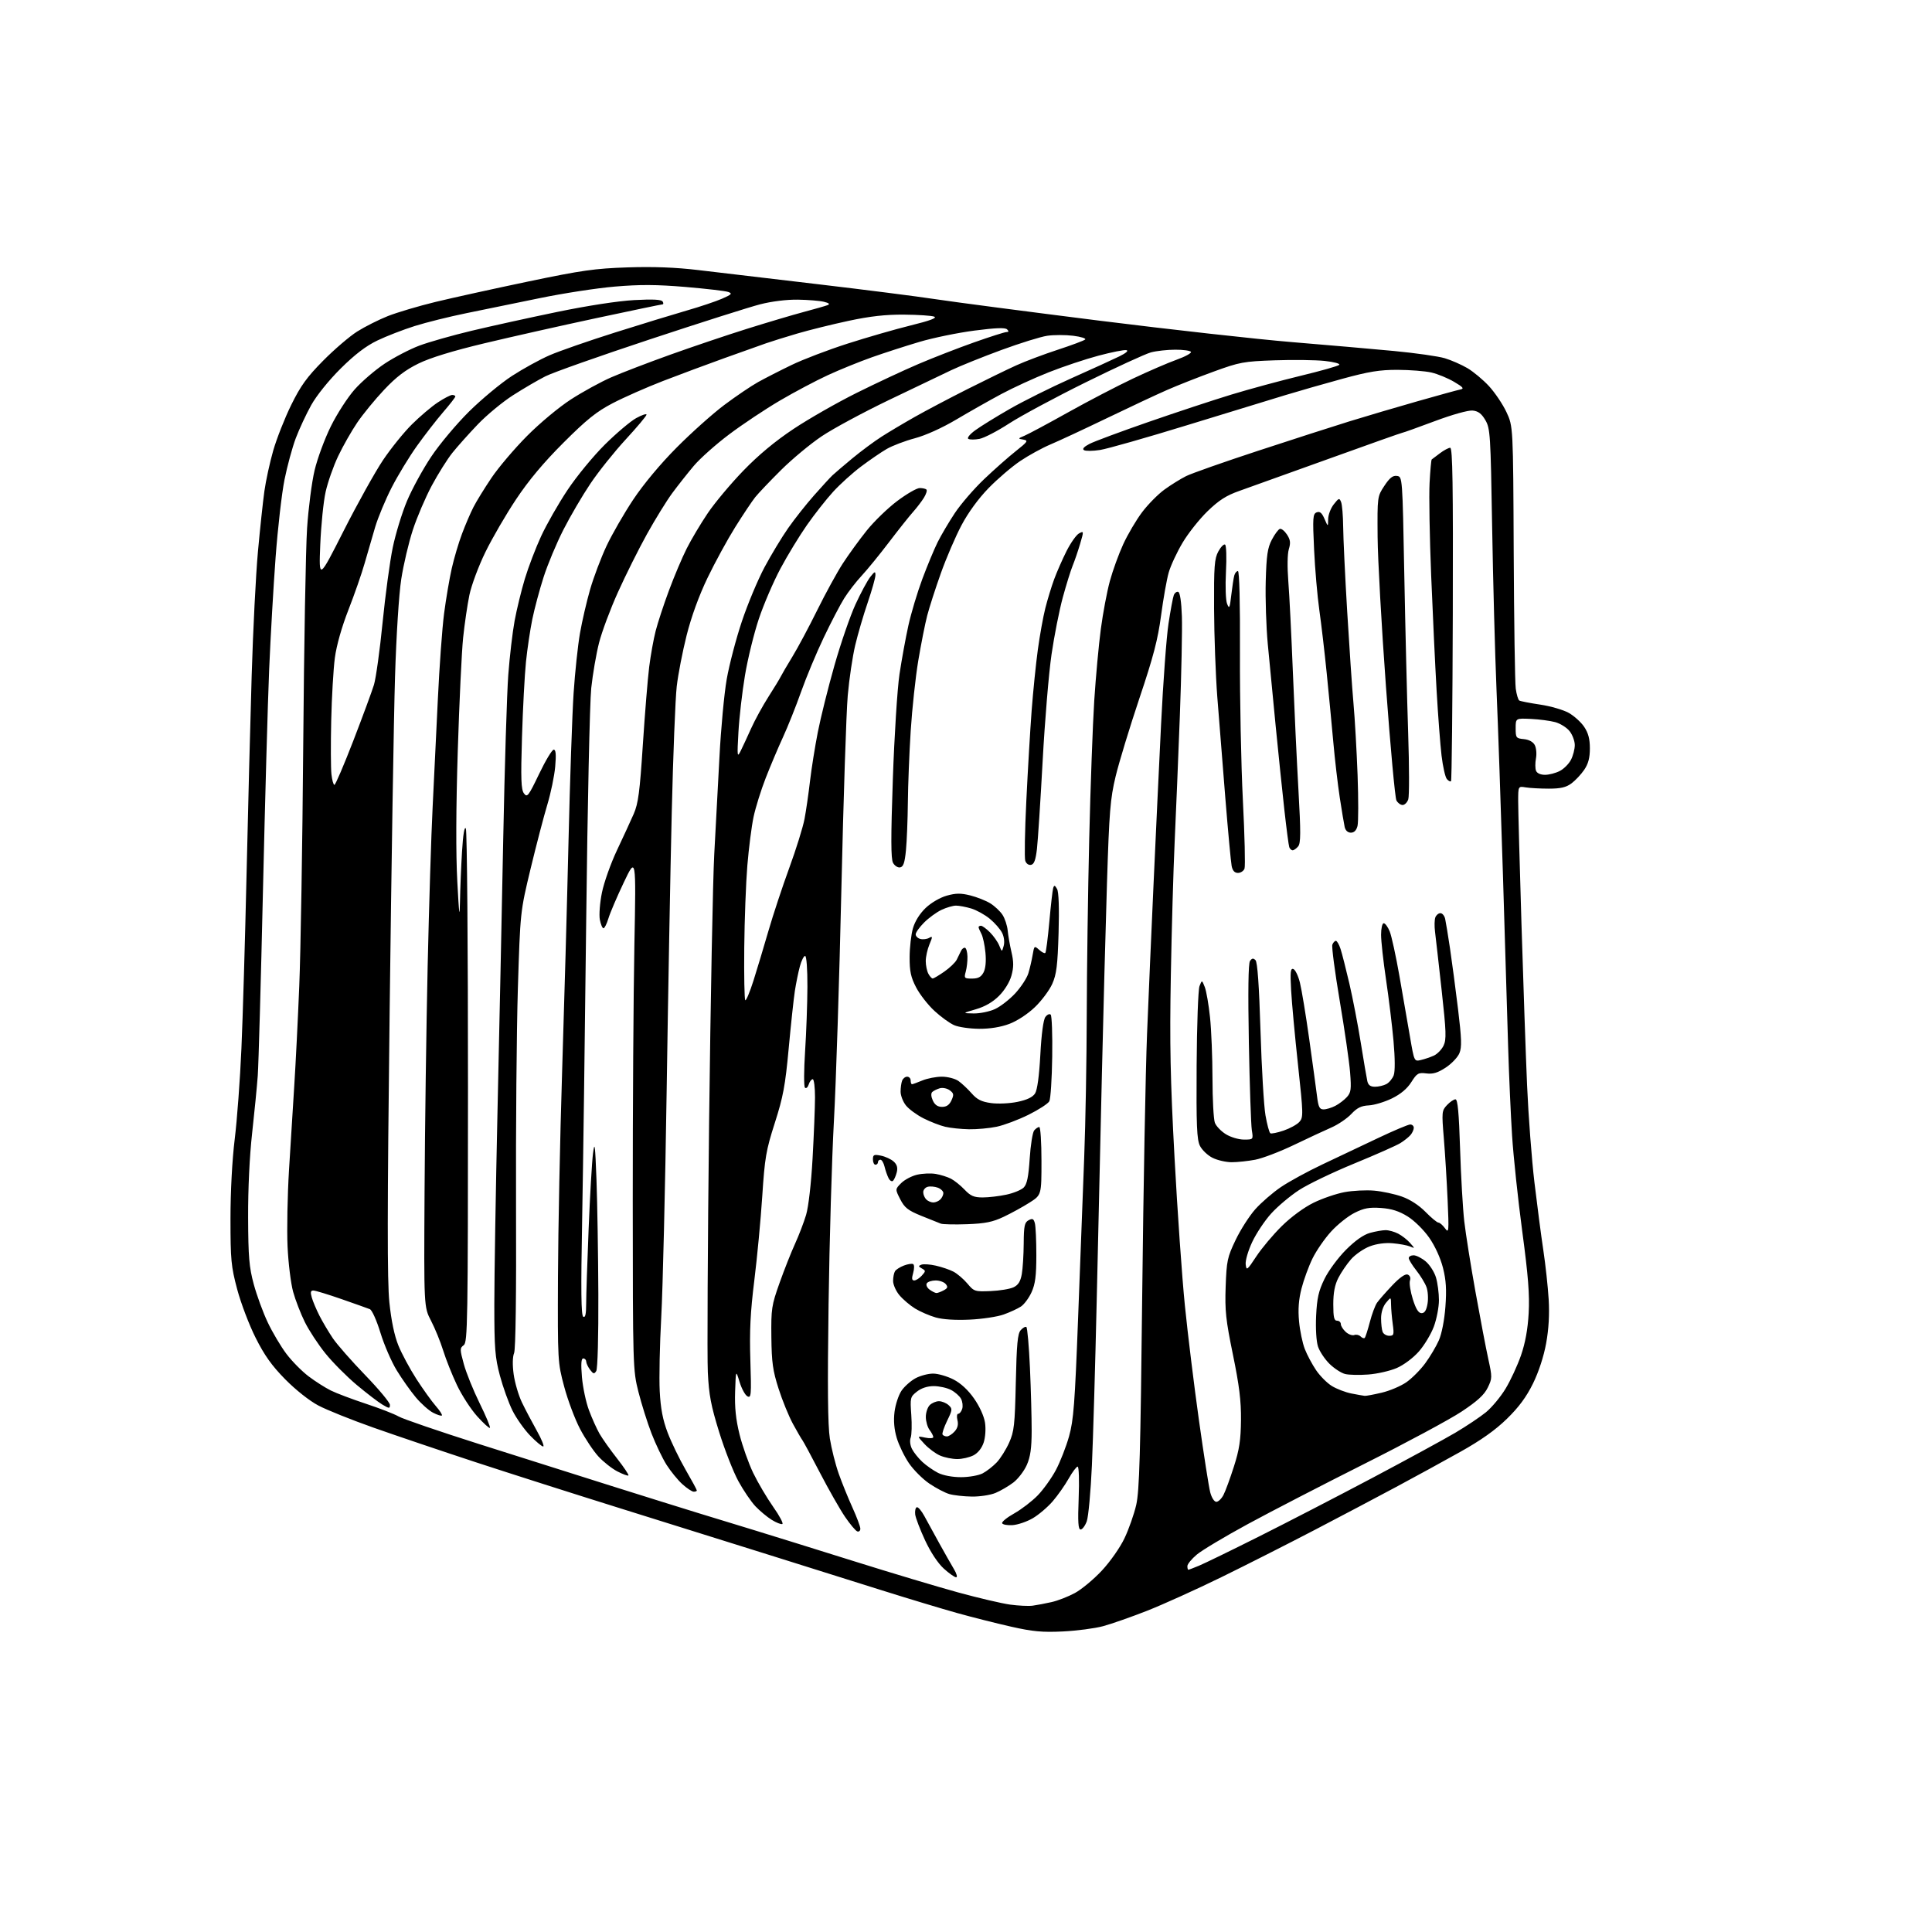 <?xml version="1.0" encoding="UTF-8" standalone="no"?>
<svg 
  version="1.1" 
  xmlns="http://www.w3.org/2000/svg" 
  xmlns:xlink="http://www.w3.org/1999/xlink" 
  xmlns:svg="http://www.w3.org/2000/svg"
  xmlns:rdf="http://www.w3.org/1999/02/22-rdf-syntax-ns#"
  xmlns:cc="http://creativecommons.org/ns#"
  xmlns:dc="http://purl.org/dc/elements/1.1/"
  viewBox="0 0 768 768"
  width="768"
  height="768"
>
<style>svg {background-color: white; }</style>"
<path stroke="none" fill="black" fill-rule="evenodd" d="M422.50,648.53C414.36,648.92 410.54,648.57 402.00,646.64C396.23,645.34 386.55,642.90 380.50,641.21C374.45,639.52 360.95,635.45 350.50,632.16C340.05,628.87 320.02,622.58 306.00,618.18C291.98,613.79 265.43,605.48 247.00,599.72C228.57,593.97 202.47,585.64 189.00,581.22C175.53,576.79 157.32,570.64 148.55,567.54C139.77,564.44 129.87,560.47 126.55,558.71C123.01,556.85 117.55,552.52 113.38,548.30C108.04,542.87 105.11,538.76 101.61,531.78C99.04,526.68 95.75,518.00 94.28,512.50C91.87,503.44 91.62,500.81 91.62,484.50C91.62,473.64 92.29,461.05 93.31,452.77C94.24,445.23 95.44,429.03 95.97,416.77C96.51,404.52 97.42,373.57 98.00,348.00C98.58,322.43 99.50,286.71 100.04,268.64C100.58,250.56 101.70,228.37 102.53,219.32C103.36,210.27 104.51,199.46 105.09,195.29C105.67,191.13 107.25,183.85 108.61,179.11C109.97,174.38 113.18,166.22 115.75,161.00C119.52,153.34 121.98,149.93 128.46,143.38C132.88,138.91 138.97,133.69 142.00,131.78C145.03,129.87 150.50,127.11 154.17,125.65C157.83,124.20 166.38,121.66 173.17,120.01C179.95,118.37 196.53,114.72 210.00,111.90C231.27,107.46 236.48,106.72 249.50,106.29C259.74,105.95 268.62,106.29 277.50,107.35C284.65,108.21 305.82,110.71 324.55,112.91C343.27,115.11 364.65,117.83 372.05,118.96C379.45,120.08 408.69,123.91 437.04,127.47C465.38,131.02 499.81,134.86 513.54,135.99C527.27,137.12 545.52,138.71 554.09,139.52C562.67,140.34 571.77,141.63 574.33,142.40C576.89,143.17 580.92,144.94 583.30,146.33C585.67,147.72 589.54,150.95 591.90,153.50C594.25,156.06 597.38,160.70 598.84,163.82C601.50,169.50 601.50,169.50 601.72,219.50C601.85,247.00 602.21,271.40 602.53,273.73C602.85,276.05 603.49,278.18 603.94,278.47C604.40,278.75 608.14,279.48 612.25,280.09C616.36,280.70 621.46,282.18 623.58,283.37C625.70,284.56 628.47,287.05 629.72,288.91C631.37,291.36 632.00,293.74 632.00,297.50C632.00,301.25 631.37,303.63 629.75,306.01C628.51,307.83 626.23,310.26 624.68,311.41C622.53,313.00 620.38,313.50 615.68,313.50C612.28,313.50 608.15,313.27 606.50,313.00C603.50,312.50 603.50,312.50 603.50,318.50C603.50,321.80 604.09,343.62 604.80,367.00C605.51,390.38 606.52,419.40 607.04,431.50C607.57,443.60 608.88,460.93 609.96,470.00C611.04,479.07 612.63,491.23 613.50,497.00C614.37,502.77 615.32,511.55 615.62,516.50C615.98,522.47 615.64,528.35 614.62,533.97C613.67,539.20 611.67,545.32 609.39,549.97C606.75,555.33 603.76,559.38 599.02,564.00C594.41,568.50 588.68,572.56 580.43,577.17C573.87,580.85 562.42,587.10 555.00,591.08C547.58,595.06 532.95,602.78 522.50,608.23C512.05,613.68 495.40,622.11 485.50,626.96C475.60,631.81 462.32,637.81 456.00,640.30C449.68,642.78 441.80,645.54 438.50,646.43C435.20,647.32 428.00,648.26 422.50,648.53zM410.50,638.28C412.15,638.06 415.52,637.42 418.00,636.86C420.48,636.31 424.67,634.67 427.32,633.23C429.97,631.79 434.78,627.79 438.00,624.34C441.28,620.83 445.24,615.19 446.98,611.53C448.70,607.93 450.80,601.96 451.66,598.25C452.94,592.66 453.35,578.23 454.05,514.50C454.52,472.15 455.38,425.57 455.97,411.00C456.56,396.43 457.72,369.65 458.55,351.50C459.37,333.35 460.72,304.77 461.54,288.00C462.36,271.23 463.69,253.17 464.50,247.88C465.30,242.59 466.25,237.51 466.60,236.59C466.96,235.67 467.75,235.08 468.37,235.29C469.07,235.52 469.62,239.24 469.82,245.08C469.99,250.26 469.63,268.00 469.01,284.50C468.39,301.00 467.46,323.50 466.95,334.50C466.44,345.50 465.75,369.57 465.42,388.00C464.93,414.91 465.22,429.09 466.89,460.08C468.03,481.30 469.88,507.85 471.02,519.08C472.15,530.31 474.66,550.75 476.59,564.50C478.52,578.25 480.54,591.19 481.09,593.25C481.65,595.38 482.70,597.00 483.51,597.00C484.30,597.00 485.58,595.76 486.36,594.25C487.14,592.74 489.00,587.67 490.49,583.00C492.66,576.24 493.23,572.46 493.31,564.50C493.38,556.83 492.63,550.76 490.11,538.50C487.27,524.65 486.88,521.01 487.22,511.42C487.59,501.20 487.89,499.77 491.17,492.92C493.12,488.84 496.64,483.34 498.99,480.70C501.34,478.06 505.91,474.10 509.15,471.90C512.38,469.70 519.86,465.62 525.77,462.83C531.67,460.05 541.60,455.34 547.83,452.38C554.06,449.42 559.80,447.00 560.58,447.00C561.36,447.00 562.00,447.59 562.00,448.31C562.00,449.03 561.44,450.30 560.75,451.13C560.06,451.96 558.22,453.44 556.65,454.41C555.08,455.38 546.82,459.04 538.31,462.53C529.79,466.03 519.92,470.77 516.38,473.08C512.84,475.39 507.86,479.58 505.32,482.39C502.77,485.20 499.38,490.29 497.78,493.70C496.14,497.18 495.00,501.10 495.18,502.63C495.48,505.20 495.74,505.00 499.41,499.43C501.56,496.17 506.12,490.74 509.55,487.37C513.22,483.75 518.38,479.96 522.14,478.12C525.64,476.40 531.20,474.50 534.50,473.89C537.80,473.28 543.10,473.02 546.27,473.30C549.44,473.58 554.39,474.64 557.27,475.66C560.53,476.81 564.06,479.10 566.66,481.75C568.95,484.09 571.26,486.00 571.79,486.00C572.32,486.00 573.50,487.01 574.40,488.25C575.94,490.37 576.01,489.69 575.45,477.00C575.12,469.57 574.45,458.57 573.95,452.54C573.08,442.06 573.13,441.49 575.20,439.29C576.38,438.03 577.90,437.00 578.57,437.00C579.46,437.00 579.95,442.25 580.41,456.75C580.75,467.61 581.50,480.55 582.07,485.50C582.64,490.45 584.64,503.05 586.52,513.50C588.40,523.95 590.68,535.94 591.60,540.13C593.21,547.46 593.20,547.93 591.39,551.63C590.00,554.48 587.26,556.98 581.00,561.13C576.33,564.23 559.00,573.55 542.50,581.83C526.00,590.12 505.07,600.93 496.00,605.86C486.93,610.79 477.81,616.24 475.75,617.97C473.69,619.70 472.00,621.76 472.00,622.56C472.00,623.35 472.17,624.00 472.38,624.00C472.59,624.00 474.50,623.28 476.63,622.39C478.76,621.51 489.50,616.28 500.50,610.77C511.50,605.26 531.75,594.79 545.50,587.51C559.25,580.22 574.10,572.14 578.50,569.54C582.90,566.94 588.38,563.27 590.69,561.39C592.99,559.51 596.50,555.30 598.48,552.03C600.46,548.77 603.22,542.81 604.61,538.80C606.32,533.87 607.31,528.41 607.67,522.00C608.08,514.68 607.50,507.23 605.12,489.50C603.43,476.85 601.61,459.75 601.08,451.50C600.55,443.25 599.85,427.50 599.52,416.50C599.20,405.50 598.27,374.68 597.45,348.00C596.63,321.32 595.48,288.02 594.88,274.00C594.29,259.98 593.51,230.95 593.15,209.50C592.54,172.64 592.39,170.31 590.45,167.00C588.94,164.42 587.61,163.42 585.40,163.20C583.64,163.03 577.35,164.79 570.24,167.45C563.55,169.95 557.83,172.00 557.53,172.00C557.22,172.00 544.04,176.67 528.24,182.37C512.43,188.07 496.45,193.81 492.72,195.12C487.50,196.95 484.58,198.81 480.05,203.19C476.81,206.32 472.33,211.97 470.09,215.74C467.85,219.51 465.37,224.82 464.59,227.55C463.80,230.27 462.44,237.95 461.55,244.62C460.27,254.23 458.49,261.06 452.92,277.62C449.07,289.10 444.82,303.05 443.48,308.62C441.34,317.58 440.94,322.48 440.04,351.12C439.48,368.93 438.57,403.07 438.02,427.00C437.47,450.93 436.55,491.43 435.96,517.00C435.38,542.58 434.52,572.05 434.05,582.50C433.58,592.95 432.66,602.96 432.00,604.75C431.34,606.54 430.24,608.00 429.56,608.00C428.60,608.00 428.42,605.08 428.79,595.50C429.06,588.55 428.88,583.00 428.39,583.00C427.90,583.00 426.30,585.14 424.82,587.75C423.35,590.36 420.50,594.42 418.49,596.76C416.48,599.10 412.91,602.14 410.55,603.52C408.20,604.90 404.58,606.13 402.50,606.26C400.42,606.39 398.56,606.05 398.36,605.50C398.16,604.95 400.34,603.18 403.21,601.58C406.07,599.97 410.25,596.76 412.51,594.44C414.76,592.12 418.01,587.59 419.73,584.36C421.45,581.13 423.80,575.11 424.96,570.99C426.77,564.53 427.26,558.07 428.56,524.00C429.38,502.27 430.48,473.48 430.99,460.00C431.51,446.52 431.96,421.10 432.00,403.50C432.04,385.90 432.48,354.40 432.98,333.50C433.48,312.60 434.38,287.85 434.98,278.50C435.58,269.15 436.76,256.33 437.60,250.02C438.44,243.70 440.05,235.15 441.18,231.02C442.30,226.88 444.69,220.29 446.49,216.36C448.29,212.44 451.68,206.69 454.01,203.60C456.34,200.51 460.33,196.47 462.88,194.62C465.42,192.77 469.30,190.36 471.50,189.26C473.70,188.17 486.52,183.65 500.00,179.23C513.48,174.80 529.90,169.51 536.50,167.47C543.10,165.43 555.25,161.85 563.50,159.50C571.75,157.15 579.40,155.05 580.50,154.83C582.13,154.51 581.66,153.93 578.00,151.77C575.52,150.31 571.48,148.65 569.00,148.08C566.52,147.51 560.49,147.04 555.60,147.02C548.44,147.00 544.13,147.70 533.60,150.58C526.39,152.55 516.23,155.46 511.00,157.05C505.77,158.64 488.23,164.01 472.00,168.99C455.78,173.98 440.17,178.42 437.30,178.87C434.44,179.31 431.56,179.35 430.91,178.94C430.12,178.46 430.88,177.60 433.10,176.45C434.97,175.48 445.50,171.57 456.50,167.75C467.50,163.93 482.35,159.03 489.50,156.85C496.65,154.67 509.02,151.32 517.00,149.39C524.98,147.47 531.89,145.51 532.36,145.04C532.84,144.56 530.28,143.87 526.61,143.48C522.98,143.09 514.05,142.98 506.75,143.23C494.36,143.66 492.78,143.95 482.50,147.70C476.45,149.90 468.12,153.18 464.00,154.99C459.88,156.79 449.07,161.85 440.00,166.23C430.93,170.60 420.83,175.31 417.56,176.68C414.29,178.06 408.89,181.02 405.56,183.26C402.23,185.50 396.57,190.34 393.00,194.01C388.95,198.17 384.89,203.73 382.21,208.79C379.85,213.24 376.16,221.81 374.02,227.83C371.87,233.85 369.42,241.45 368.57,244.73C367.72,248.01 366.13,256.05 365.03,262.59C363.94,269.14 362.58,281.70 362.02,290.50C361.46,299.30 360.95,312.12 360.89,319.00C360.82,325.88 360.48,334.42 360.13,337.99C359.65,342.96 359.11,344.56 357.82,344.80C356.89,344.98 355.62,344.16 354.99,342.98C354.13,341.38 354.11,332.98 354.92,309.67C355.51,292.53 356.70,273.77 357.56,268.00C358.43,262.23 360.02,253.51 361.10,248.63C362.18,243.75 364.68,235.42 366.65,230.13C368.63,224.83 371.37,218.25 372.74,215.50C374.11,212.75 377.17,207.57 379.53,204.00C381.89,200.43 387.13,194.35 391.17,190.50C395.21,186.65 400.90,181.62 403.80,179.33C408.56,175.56 408.86,175.11 406.79,174.75C404.56,174.37 404.58,174.33 407.27,173.20C408.79,172.56 416.60,168.38 424.61,163.90C432.62,159.43 444.20,153.40 450.34,150.50C456.48,147.60 464.30,144.22 467.73,142.99C471.16,141.76 473.72,140.35 473.42,139.87C473.12,139.39 470.32,139.00 467.19,139.01C464.06,139.01 459.70,139.49 457.50,140.08C455.30,140.68 443.60,146.05 431.50,152.03C419.40,158.01 405.72,165.37 401.10,168.37C396.49,171.37 391.19,174.12 389.34,174.46C387.48,174.81 385.50,174.81 384.92,174.45C384.33,174.08 385.53,172.60 387.69,171.03C389.78,169.50 395.93,165.70 401.34,162.59C406.75,159.48 417.78,153.99 425.84,150.39C433.90,146.80 442.49,142.87 444.93,141.68C447.68,140.32 448.74,139.38 447.73,139.19C446.83,139.01 441.86,140.00 436.68,141.38C431.51,142.75 422.60,145.73 416.89,147.99C411.17,150.25 402.68,154.15 398.00,156.66C393.32,159.17 385.30,163.71 380.16,166.76C374.54,170.10 367.96,173.07 363.66,174.22C359.72,175.27 354.68,177.19 352.45,178.49C350.21,179.79 345.64,182.93 342.27,185.46C338.90,187.99 333.91,192.50 331.19,195.48C328.46,198.47 323.78,204.42 320.78,208.71C317.78,212.99 313.04,220.78 310.25,226.00C307.46,231.22 303.59,240.22 301.65,246.00C299.72,251.78 297.23,261.90 296.13,268.51C295.03,275.11 293.86,285.24 293.54,291.01C292.99,300.74 293.06,301.28 294.43,298.50C295.25,296.85 297.13,292.80 298.61,289.50C300.10,286.20 303.18,280.57 305.46,277.00C307.74,273.43 309.94,269.82 310.33,269.00C310.73,268.18 312.83,264.57 315.01,261.00C317.19,257.43 321.63,249.10 324.89,242.50C328.15,235.90 332.71,227.57 335.02,224.00C337.34,220.43 341.63,214.52 344.56,210.87C347.49,207.22 352.95,201.94 356.70,199.13C360.44,196.32 364.44,194.01 365.58,194.01C366.73,194.00 367.94,194.28 368.28,194.61C368.62,194.95 368.16,196.42 367.27,197.86C366.37,199.31 364.43,201.85 362.96,203.50C361.48,205.15 357.19,210.55 353.42,215.50C349.66,220.45 344.76,226.45 342.54,228.84C340.32,231.22 337.19,235.27 335.58,237.84C333.98,240.40 330.30,247.45 327.42,253.50C324.53,259.55 320.50,269.22 318.45,274.99C316.41,280.76 313.17,288.86 311.27,292.99C309.36,297.12 306.27,304.44 304.39,309.25C302.51,314.06 300.33,321.05 299.54,324.80C298.75,328.54 297.65,337.21 297.08,344.05C296.52,350.90 295.96,365.61 295.85,376.74C295.74,387.87 295.92,397.25 296.25,397.58C296.58,397.92 298.05,394.43 299.51,389.84C300.96,385.25 303.65,376.32 305.48,370.00C307.31,363.68 311.03,352.43 313.75,345.00C316.47,337.57 319.20,328.80 319.82,325.50C320.44,322.20 321.42,315.45 321.99,310.50C322.57,305.55 323.97,296.77 325.10,291.00C326.23,285.23 329.20,273.30 331.71,264.50C334.21,255.70 337.98,244.78 340.08,240.23C342.18,235.67 344.82,230.78 345.95,229.34C347.71,227.10 348.00,227.00 348.00,228.62C348.00,229.66 346.62,234.56 344.93,239.51C343.24,244.45 341.00,252.10 339.96,256.50C338.91,260.90 337.57,269.90 336.99,276.50C336.41,283.10 335.27,317.75 334.46,353.50C333.66,389.25 332.32,430.65 331.50,445.50C330.68,460.35 329.72,493.20 329.37,518.50C328.91,551.35 329.06,566.60 329.88,571.83C330.52,575.86 332.11,582.16 333.41,585.83C334.71,589.50 337.18,595.58 338.89,599.34C340.60,603.11 342.00,606.86 342.00,607.68C342.00,608.50 341.46,608.99 340.79,608.76C340.13,608.54 337.92,605.92 335.89,602.93C333.86,599.94 329.40,592.10 325.97,585.50C322.55,578.90 319.39,573.05 318.97,572.50C318.54,571.95 316.85,569.02 315.20,566.00C313.56,562.98 310.98,556.67 309.49,552.00C307.20,544.86 306.74,541.59 306.63,531.50C306.51,520.24 306.71,518.92 309.88,510.00C311.74,504.77 314.51,497.76 316.04,494.42C317.57,491.07 319.55,485.90 320.44,482.92C321.39,479.73 322.45,470.49 323.01,460.50C323.53,451.15 323.97,440.24 323.98,436.25C323.99,432.26 323.58,429.00 323.07,429.00C322.55,429.00 321.83,429.95 321.47,431.10C321.10,432.26 320.43,432.82 319.98,432.35C319.52,431.88 319.55,425.43 320.03,418.00C320.52,410.57 320.93,398.99 320.96,392.25C320.98,385.05 320.60,380.00 320.04,380.00C319.51,380.00 318.57,381.87 317.96,384.16C317.34,386.44 316.45,390.83 315.97,393.91C315.50,396.98 314.39,407.31 313.51,416.85C312.15,431.57 311.31,436.05 308.01,446.35C304.50,457.31 304.01,460.17 303.01,475.50C302.40,484.85 300.98,499.93 299.85,509.00C298.28,521.64 297.91,529.06 298.28,540.72C298.71,554.62 298.61,555.86 297.11,555.06C296.20,554.57 294.80,552.00 293.99,549.34C292.51,544.50 292.51,544.50 292.22,553.20C292.01,559.45 292.50,564.23 293.98,570.20C295.11,574.76 297.55,581.65 299.40,585.50C301.26,589.35 304.84,595.42 307.36,599.00C309.89,602.58 311.51,605.65 310.98,605.83C310.44,606.02 308.54,605.26 306.75,604.15C304.96,603.04 302.08,600.64 300.34,598.82C298.60,596.99 295.53,592.48 293.51,588.78C291.50,585.08 288.06,576.31 285.88,569.28C282.62,558.78 281.81,554.54 281.37,545.50C281.08,539.45 281.31,494.68 281.88,446.00C282.46,397.32 283.38,349.40 283.93,339.50C284.49,329.60 285.41,312.27 285.99,301.00C286.57,289.73 287.87,275.77 288.88,270.00C289.89,264.23 292.60,253.88 294.91,247.00C297.21,240.12 301.26,230.45 303.90,225.50C306.55,220.55 310.78,213.54 313.31,209.93C315.83,206.32 320.46,200.47 323.59,196.93C326.72,193.39 330.00,189.81 330.89,188.97C331.78,188.13 335.34,185.09 338.81,182.21C342.29,179.33 347.53,175.44 350.46,173.57C353.40,171.69 359.33,168.16 363.65,165.72C367.97,163.27 377.35,158.33 384.50,154.72C391.65,151.12 400.43,146.84 404.00,145.23C407.57,143.61 415.00,140.82 420.50,139.02C426.00,137.22 430.89,135.40 431.36,134.96C431.84,134.53 429.70,133.86 426.62,133.47C423.54,133.09 418.87,133.09 416.26,133.48C413.64,133.87 405.47,136.41 398.10,139.12C390.72,141.83 381.72,145.45 378.10,147.17C374.47,148.88 363.25,154.26 353.16,159.11C343.07,163.97 331.14,170.40 326.66,173.41C322.17,176.42 314.90,182.46 310.50,186.83C306.10,191.20 301.47,196.07 300.21,197.64C298.96,199.21 295.39,204.55 292.29,209.50C289.19,214.45 284.24,223.52 281.28,229.66C277.85,236.79 274.84,245.06 272.95,252.53C271.33,258.97 269.55,268.12 269.01,272.87C268.46,277.61 267.57,300.18 267.03,323.00C266.48,345.82 265.57,395.77 265.00,434.00C264.43,472.23 263.46,512.50 262.86,523.50C262.25,534.50 261.98,547.77 262.25,553.00C262.61,559.96 263.46,564.37 265.40,569.50C266.87,573.35 270.07,579.98 272.53,584.23C274.99,588.48 277.00,592.19 277.00,592.48C277.00,592.76 276.44,592.99 275.75,592.97C275.06,592.95 273.02,591.60 271.22,589.96C269.42,588.32 266.60,584.86 264.96,582.28C263.33,579.70 260.64,574.09 258.99,569.82C257.34,565.54 255.00,558.10 253.78,553.27C251.60,544.66 251.56,543.31 251.53,477.50C251.51,440.65 251.81,394.75 252.18,375.50C252.86,340.50 252.86,340.50 247.95,350.82C245.25,356.49 242.51,362.91 241.86,365.07C241.21,367.23 240.33,369.00 239.89,369.00C239.45,369.00 238.80,367.44 238.44,365.54C238.09,363.64 238.46,358.80 239.29,354.77C240.11,350.75 242.80,343.19 245.26,337.98C247.73,332.77 250.72,326.26 251.92,323.53C253.72,319.39 254.32,314.81 255.54,296.03C256.35,283.64 257.48,269.73 258.06,265.12C258.64,260.50 259.79,254.07 260.63,250.82C261.46,247.57 263.84,240.31 265.93,234.70C268.01,229.09 271.19,221.57 273.00,218.00C274.80,214.43 278.56,208.12 281.34,204.00C284.12,199.88 290.47,192.29 295.45,187.14C301.51,180.87 308.14,175.36 315.50,170.47C321.55,166.45 332.81,160.02 340.53,156.18C348.25,152.34 359.29,147.17 365.07,144.71C370.85,142.24 380.80,138.37 387.19,136.11C393.58,133.85 399.39,132.00 400.10,132.00C401.02,132.00 401.09,131.69 400.33,130.93C399.57,130.17 395.78,130.32 387.30,131.42C380.72,132.28 370.87,134.30 365.42,135.93C359.96,137.55 351.48,140.29 346.57,142.03C341.66,143.77 333.78,146.96 329.07,149.14C324.36,151.31 315.77,155.86 310.00,159.25C304.23,162.64 295.17,168.67 289.88,172.65C284.59,176.62 278.25,182.27 275.79,185.19C273.33,188.11 269.49,192.97 267.25,196.00C265.01,199.03 260.47,206.39 257.15,212.36C253.84,218.33 248.66,228.71 245.64,235.42C242.61,242.12 239.23,251.19 238.12,255.56C237.01,259.93 235.62,268.00 235.03,273.50C234.44,279.00 233.54,320.40 233.03,365.50C232.52,410.60 231.79,464.42 231.41,485.10C230.89,512.97 231.00,522.88 231.85,523.41C232.67,523.91 233.00,522.42 233.01,518.31C233.01,515.11 233.45,501.70 233.99,488.50C234.52,475.30 235.31,461.80 235.73,458.50C236.38,453.41 236.59,455.00 237.11,469.00C237.45,478.07 237.78,498.55 237.85,514.50C237.92,531.23 237.57,544.13 237.02,545.00C236.21,546.28 235.86,546.21 234.57,544.50C233.74,543.40 233.05,541.94 233.03,541.25C233.01,540.56 232.48,540.00 231.85,540.00C231.04,540.00 230.89,542.14 231.33,547.41C231.68,551.48 232.93,557.41 234.12,560.58C235.30,563.76 237.20,567.96 238.32,569.93C239.45,571.89 242.59,576.33 245.31,579.79C248.02,583.26 250.05,586.28 249.81,586.52C249.58,586.76 247.61,586.04 245.44,584.92C243.27,583.81 239.87,581.13 237.89,578.98C235.90,576.82 232.61,571.89 230.58,568.02C228.54,564.14 225.71,556.59 224.28,551.24C221.70,541.59 221.67,541.17 221.80,507.50C221.88,488.80 222.62,452.12 223.45,426.00C224.28,399.88 225.43,358.70 225.99,334.50C226.56,310.30 227.47,283.74 228.02,275.48C228.57,267.21 229.71,256.52 230.55,251.71C231.39,246.91 233.21,239.05 234.60,234.24C235.99,229.44 238.91,221.71 241.09,217.06C243.27,212.41 248.06,204.10 251.73,198.58C255.80,192.47 262.53,184.39 268.96,177.93C274.75,172.09 283.27,164.47 287.88,161.01C292.49,157.55 298.56,153.44 301.38,151.87C304.20,150.31 310.18,147.25 314.68,145.08C319.17,142.90 329.13,139.10 336.81,136.63C344.49,134.16 355.82,130.89 361.99,129.37C369.74,127.46 372.64,126.37 371.36,125.87C370.34,125.47 364.92,125.11 359.33,125.07C352.00,125.02 345.86,125.71 337.33,127.54C330.82,128.93 321.68,131.20 317.00,132.57C312.32,133.95 306.70,135.70 304.50,136.47C302.30,137.24 294.88,139.89 288.00,142.35C281.12,144.82 270.11,148.92 263.53,151.46C256.95,154.01 247.95,157.98 243.53,160.29C237.10,163.64 233.20,166.78 223.98,175.99C216.09,183.87 210.15,190.97 205.14,198.50C201.11,204.55 195.62,214.00 192.94,219.50C190.25,225.00 187.40,232.65 186.60,236.50C185.80,240.35 184.68,248.00 184.10,253.50C183.53,259.00 182.57,279.25 181.97,298.50C181.26,321.15 181.19,339.50 181.79,350.50C182.50,363.81 182.73,365.52 182.85,358.41C182.93,353.40 183.30,344.47 183.66,338.56C184.08,331.65 184.63,328.37 185.18,329.36C185.66,330.22 186.04,376.50 186.03,432.21C186.02,525.79 185.89,533.59 184.34,534.73C182.77,535.89 182.77,536.37 184.37,542.23C185.31,545.68 188.14,552.68 190.66,557.80C193.18,562.91 195.02,567.32 194.75,567.59C194.48,567.86 192.20,565.79 189.68,562.99C187.17,560.20 183.55,554.61 181.64,550.59C179.73,546.56 177.27,540.39 176.18,536.88C175.09,533.37 172.91,528.04 171.35,525.03C168.50,519.56 168.50,519.56 168.77,473.53C168.91,448.21 169.47,407.93 170.00,384.00C170.54,360.07 171.42,331.73 171.97,321.00C172.51,310.27 173.45,290.93 174.05,278.00C174.66,265.07 175.77,249.72 176.53,243.88C177.29,238.04 178.67,229.95 179.59,225.89C180.51,221.84 182.34,215.67 183.66,212.18C184.97,208.68 187.00,203.95 188.17,201.66C189.33,199.37 192.56,194.12 195.34,190.00C198.11,185.88 204.46,178.39 209.44,173.37C214.55,168.21 222.20,161.84 227.00,158.74C231.68,155.72 238.86,151.79 242.96,150.00C247.07,148.21 257.64,144.15 266.46,140.99C275.28,137.83 289.02,133.19 297.00,130.69C304.98,128.19 315.10,125.18 319.50,124.01C323.90,122.84 328.18,121.61 329.00,121.29C330.02,120.88 329.54,120.45 327.50,119.96C325.85,119.56 321.20,119.18 317.17,119.12C312.76,119.05 306.77,119.79 302.17,120.97C297.95,122.05 278.23,128.32 258.35,134.90C238.47,141.48 219.79,148.08 216.85,149.57C213.91,151.05 208.10,154.45 203.94,157.11C199.78,159.77 193.46,165.00 189.90,168.73C186.34,172.45 181.81,177.53 179.83,180.00C177.85,182.47 174.18,188.32 171.66,193.00C169.15,197.68 165.75,205.63 164.10,210.68C162.45,215.72 160.39,224.50 159.51,230.18C158.58,236.14 157.54,252.52 157.03,269.00C156.54,284.68 155.58,344.52 154.89,402.00C153.94,481.18 153.91,509.21 154.78,517.68C155.53,524.98 156.78,530.95 158.36,534.84C159.69,538.13 162.92,544.12 165.52,548.16C168.13,552.20 171.58,557.01 173.19,558.86C174.80,560.70 175.91,562.42 175.65,562.68C175.40,562.94 173.82,562.44 172.14,561.57C170.47,560.71 167.39,557.97 165.30,555.48C163.21,552.99 159.79,548.16 157.70,544.73C155.60,541.30 152.69,534.57 151.22,529.77C149.73,524.89 147.88,520.77 147.03,520.42C146.19,520.08 141.10,518.27 135.73,516.40C130.36,514.53 125.33,513.00 124.55,513.00C123.48,513.00 123.33,513.68 123.94,515.78C124.37,517.31 125.75,520.57 127.00,523.03C128.25,525.49 130.65,529.52 132.32,532.00C134.00,534.48 139.79,541.07 145.19,546.65C150.58,552.23 155.00,557.54 155.00,558.45C155.00,559.98 154.75,559.97 152.01,558.35C150.36,557.37 145.77,553.85 141.79,550.52C137.82,547.19 132.23,541.57 129.38,538.03C126.52,534.50 122.83,528.88 121.18,525.55C119.53,522.22 117.43,516.80 116.52,513.50C115.61,510.20 114.61,502.10 114.31,495.50C114.01,488.90 114.27,475.18 114.89,465.00C115.50,454.82 116.44,439.75 116.98,431.50C117.51,423.25 118.41,405.48 118.96,392.00C119.52,378.52 120.23,335.32 120.54,296.00C120.85,256.68 121.54,217.96 122.07,209.98C122.60,201.99 123.94,191.64 125.05,186.98C126.15,182.31 129.06,174.43 131.52,169.46C133.97,164.49 138.25,157.88 141.02,154.77C143.79,151.66 149.14,147.06 152.92,144.55C156.69,142.05 162.87,138.83 166.64,137.41C170.41,135.99 179.80,133.32 187.50,131.48C195.20,129.64 210.50,126.27 221.50,124.00C233.56,121.51 245.71,119.64 252.10,119.29C259.54,118.89 262.92,119.06 263.41,119.86C263.80,120.49 263.75,121.00 263.31,121.00C262.86,121.01 251.03,123.47 237.00,126.47C222.97,129.47 202.95,133.98 192.50,136.48C180.00,139.47 171.06,142.21 166.38,144.50C161.18,147.04 157.50,149.85 152.72,154.92C149.12,158.73 144.30,164.61 142.01,167.98C139.72,171.36 136.30,177.37 134.42,181.34C132.53,185.31 130.29,191.69 129.44,195.53C128.58,199.36 127.63,208.80 127.31,216.50C126.74,230.50 126.74,230.50 136.65,210.93C142.11,200.17 149.13,187.56 152.26,182.90C155.39,178.24 160.55,171.85 163.73,168.70C166.90,165.55 171.53,161.62 174.00,159.99C176.47,158.35 179.06,157.01 179.75,157.00C180.44,157.00 181.00,157.28 181.00,157.61C181.00,157.95 178.82,160.76 176.14,163.86C173.47,166.96 168.79,173.00 165.73,177.28C162.67,181.56 158.16,188.98 155.70,193.78C153.24,198.58 150.29,205.65 149.14,209.50C148.00,213.35 146.11,219.85 144.94,223.94C143.78,228.03 140.88,236.35 138.50,242.44C135.83,249.27 133.77,256.56 133.11,261.50C132.53,265.90 131.87,277.15 131.66,286.50C131.45,295.85 131.49,305.41 131.75,307.75C132.00,310.09 132.54,312.00 132.94,312.00C133.34,312.00 136.72,304.10 140.45,294.45C144.18,284.80 147.87,274.78 148.66,272.20C149.44,269.61 150.99,258.51 152.08,247.51C153.18,236.52 154.99,223.09 156.12,217.67C157.24,212.26 159.78,203.94 161.77,199.19C163.76,194.44 168.10,186.49 171.42,181.53C174.73,176.56 181.51,168.49 186.47,163.58C191.44,158.67 199.10,152.32 203.50,149.45C207.90,146.59 214.65,142.88 218.50,141.21C222.35,139.54 234.05,135.47 244.50,132.17C254.95,128.87 267.77,124.95 273.00,123.44C278.23,121.94 284.52,119.83 287.00,118.75C290.84,117.08 291.21,116.68 289.50,116.06C288.40,115.66 280.75,114.77 272.50,114.07C261.02,113.11 254.44,113.07 244.44,113.92C237.25,114.53 223.75,116.61 214.44,118.54C205.12,120.47 192.04,123.15 185.36,124.50C178.69,125.86 169.46,128.15 164.86,129.60C160.26,131.05 153.57,133.64 150.00,135.36C145.48,137.53 141.04,140.92 135.43,146.49C130.70,151.19 125.86,157.20 123.72,161.02C121.72,164.61 118.95,170.55 117.57,174.21C116.19,177.88 114.18,185.29 113.09,190.69C112.01,196.09 110.42,209.95 109.56,221.50C108.70,233.05 107.55,253.07 107.00,266.00C106.45,278.93 105.34,318.75 104.52,354.50C103.71,390.25 102.78,423.10 102.47,427.50C102.15,431.90 101.14,442.25 100.22,450.50C99.20,459.60 98.58,472.77 98.63,484.00C98.69,499.66 99.04,503.73 100.87,510.50C102.06,514.90 104.56,521.74 106.44,525.69C108.31,529.64 111.65,535.27 113.86,538.19C116.06,541.11 120.04,545.13 122.69,547.13C125.33,549.13 129.30,551.65 131.50,552.74C133.70,553.83 139.97,556.20 145.44,558.01C150.91,559.81 156.76,562.09 158.44,563.06C160.12,564.04 174.55,568.98 190.50,574.05C206.45,579.11 230.07,586.59 243.00,590.67C255.93,594.74 271.68,599.66 278.00,601.60C284.32,603.54 294.45,606.64 300.50,608.48C306.55,610.33 323.88,615.72 339.00,620.46C354.12,625.21 373.02,630.87 381.00,633.05C388.98,635.23 398.20,637.39 401.50,637.85C404.80,638.30 408.85,638.50 410.50,638.28zM380.08,627.00C379.49,627.00 377.28,625.45 375.18,623.55C372.84,621.43 369.95,617.06 367.73,612.30C365.74,608.01 363.97,603.38 363.80,602.00C363.64,600.62 363.92,599.34 364.43,599.15C364.95,598.96 366.30,600.54 367.44,602.65C368.58,604.77 371.26,609.65 373.39,613.50C375.52,617.35 378.14,621.96 379.21,623.75C380.29,625.54 380.68,627.00 380.08,627.00zM386.28,594.91C383.10,594.86 379.09,594.41 377.36,593.91C375.64,593.41 372.07,591.54 369.43,589.75C366.79,587.96 363.15,584.32 361.33,581.66C359.51,578.99 357.33,574.49 356.48,571.66C355.44,568.17 355.15,564.79 355.59,561.22C355.95,558.32 357.20,554.54 358.37,552.82C359.54,551.11 362.07,548.87 363.98,547.85C365.90,546.83 369.05,546.01 370.98,546.03C372.92,546.04 376.52,547.09 379.00,548.35C381.90,549.83 384.82,552.52 387.20,555.93C389.40,559.06 391.17,562.97 391.56,565.53C391.93,568.02 391.70,571.37 391.02,573.44C390.28,575.67 388.75,577.60 386.97,578.52C385.39,579.33 382.49,580.00 380.52,580.00C378.55,580.00 375.49,579.38 373.72,578.62C371.95,577.87 369.15,575.79 367.50,574.01C364.50,570.78 364.50,570.78 367.75,571.47C369.54,571.85 371.00,571.76 371.00,571.27C371.00,570.78 370.34,569.51 369.53,568.44C368.72,567.37 368.05,565.07 368.03,563.32C368.01,561.57 368.71,559.44 369.57,558.57C370.44,557.71 372.09,557.00 373.24,557.00C374.40,557.00 376.11,557.70 377.06,558.55C378.67,560.01 378.64,560.38 376.49,564.80C375.24,567.39 374.42,569.84 374.67,570.25C374.91,570.66 375.70,571.00 376.40,571.00C377.11,571.00 378.49,570.12 379.46,569.04C380.67,567.71 381.03,566.27 380.60,564.54C380.25,563.14 380.39,562.00 380.91,562.00C381.44,562.00 382.15,561.12 382.49,560.04C382.83,558.96 382.62,557.16 382.03,556.05C381.43,554.93 379.63,553.34 378.02,552.51C376.41,551.68 373.34,551.00 371.18,551.00C368.68,551.00 366.27,551.78 364.50,553.18C361.84,555.27 361.76,555.62 362.25,562.43C362.53,566.32 362.42,570.40 362.01,571.50C361.57,572.66 361.80,574.55 362.54,576.00C363.24,577.38 365.10,579.69 366.66,581.14C368.22,582.59 371.03,584.54 372.89,585.49C374.92,586.51 378.59,587.20 382.00,587.20C385.15,587.20 389.01,586.52 390.61,585.69C392.20,584.86 394.71,582.90 396.20,581.34C397.68,579.78 399.90,576.25 401.14,573.50C403.14,569.03 403.42,566.50 403.80,549.50C404.13,534.31 404.52,530.15 405.74,528.77C406.58,527.82 407.59,527.25 407.99,527.50C408.39,527.74 409.03,535.04 409.42,543.72C409.81,552.40 410.11,563.67 410.10,568.76C410.09,575.69 409.60,579.12 408.16,582.37C407.10,584.76 404.70,587.89 402.82,589.33C400.93,590.76 397.74,592.63 395.73,593.47C393.71,594.31 389.46,594.96 386.28,594.91zM215.92,575.00C215.37,575.00 213.03,573.04 210.71,570.64C208.40,568.24 205.25,563.79 203.73,560.75C202.21,557.71 199.96,551.46 198.73,546.86C196.78,539.54 196.50,536.02 196.50,518.50C196.50,507.50 197.07,473.07 197.76,442.00C198.46,410.93 199.48,362.10 200.04,333.50C200.60,304.90 201.50,275.54 202.05,268.25C202.60,260.96 203.73,251.29 204.57,246.75C205.41,242.21 207.24,234.72 208.63,230.10C210.02,225.48 212.93,217.86 215.10,213.16C217.27,208.46 221.99,200.19 225.60,194.78C229.20,189.36 235.89,181.24 240.45,176.72C245.01,172.20 250.61,167.47 252.87,166.22C255.14,164.97 257.00,164.34 257.00,164.83C257.00,165.32 253.28,169.75 248.74,174.68C244.20,179.60 237.88,187.51 234.70,192.25C231.51,196.99 226.67,205.25 223.94,210.62C221.21,215.98 217.67,224.45 216.08,229.43C214.48,234.42 212.47,241.93 211.61,246.11C210.75,250.30 209.61,257.95 209.08,263.11C208.55,268.28 207.84,281.73 207.50,293.00C206.99,309.73 207.14,313.85 208.28,315.39C209.57,317.13 210.05,316.51 214.31,307.64C216.85,302.34 219.46,298.00 220.11,298.00C220.96,298.00 221.12,299.90 220.70,304.75C220.37,308.46 218.96,315.26 217.57,319.86C216.18,324.46 213.19,335.91 210.92,345.32C206.81,362.42 206.81,362.42 205.86,392.96C205.35,409.76 205.02,448.70 205.13,479.50C205.27,514.75 204.98,536.38 204.36,537.87C203.75,539.33 203.68,542.58 204.19,546.31C204.65,549.64 206.12,554.65 207.45,557.43C208.79,560.22 211.47,565.31 213.40,568.75C215.33,572.19 216.47,575.00 215.92,575.00zM542.50,554.87C543.05,554.93 546.09,554.36 549.26,553.61C552.43,552.87 556.83,551.00 559.04,549.47C561.25,547.94 564.63,544.55 566.54,541.94C568.46,539.33 570.90,535.23 571.96,532.82C573.11,530.22 574.17,524.81 574.57,519.48C575.08,512.66 574.85,508.94 573.61,504.00C572.62,500.09 570.44,495.31 568.13,492.00C565.97,488.91 562.23,485.21 559.57,483.56C556.16,481.44 553.22,480.50 549.01,480.19C544.32,479.86 542.25,480.23 538.47,482.12C535.89,483.41 531.69,486.75 529.14,489.55C526.59,492.34 523.26,497.16 521.74,500.27C520.22,503.37 518.26,508.74 517.37,512.20C516.24,516.62 515.95,520.50 516.39,525.24C516.73,528.95 517.76,533.91 518.68,536.25C519.59,538.59 521.61,542.37 523.16,544.66C524.71,546.95 527.52,549.78 529.42,550.95C531.32,552.12 534.81,553.46 537.18,553.93C539.56,554.40 541.95,554.82 542.50,554.87zM543.92,546.39C540.39,546.66 536.24,546.57 534.71,546.19C533.17,545.81 530.38,543.99 528.50,542.15C526.63,540.31 524.57,537.22 523.93,535.29C523.25,533.22 522.94,528.17 523.18,523.05C523.52,516.03 524.16,513.19 526.49,508.42C528.07,505.16 531.91,499.96 535.01,496.85C538.71,493.14 542.00,490.82 544.57,490.10C546.73,489.50 549.53,489.01 550.80,489.01C552.06,489.00 554.32,489.63 555.80,490.40C557.29,491.17 559.40,492.82 560.50,494.07C562.50,496.34 562.50,496.34 560.50,495.49C559.40,495.03 556.32,494.45 553.66,494.22C550.61,493.95 547.22,494.41 544.46,495.46C542.06,496.38 538.72,498.69 537.05,500.59C535.38,502.50 533.11,505.83 532.01,507.99C530.60,510.74 530.00,513.89 530.00,518.46C530.00,523.61 530.32,525.00 531.50,525.00C532.33,525.00 533.00,525.61 533.00,526.35C533.00,527.08 533.88,528.49 534.96,529.47C536.04,530.44 537.56,531.00 538.34,530.70C539.12,530.40 540.25,530.65 540.86,531.26C541.47,531.87 542.21,532.13 542.50,531.83C542.79,531.54 543.70,528.71 544.53,525.55C545.35,522.39 546.64,518.93 547.39,517.86C548.13,516.79 550.84,513.71 553.40,511.00C556.37,507.86 558.60,506.29 559.56,506.66C560.49,507.02 560.84,507.94 560.47,509.09C560.15,510.11 560.67,513.44 561.62,516.47C562.85,520.37 563.87,522.00 565.09,522.00C566.32,522.00 567.01,520.89 567.47,518.21C567.82,516.12 567.62,513.13 567.02,511.56C566.43,509.99 564.60,507.02 562.97,504.96C561.34,502.90 560.00,500.71 560.00,500.11C560.00,499.50 560.87,499.00 561.92,499.00C562.98,499.00 565.15,500.10 566.75,501.44C568.34,502.78 570.18,505.65 570.82,507.81C571.47,509.97 572.00,514.03 572.00,516.83C572.00,519.63 571.08,524.37 569.97,527.36C568.85,530.35 566.17,534.80 564.00,537.26C561.74,539.82 558.01,542.61 555.21,543.82C552.53,544.97 547.45,546.13 543.92,546.39zM552.24,531.00C554.08,531.00 554.21,530.56 553.64,526.36C553.29,523.81 552.99,520.32 552.97,518.61C552.93,515.50 552.93,515.50 550.97,517.86C549.77,519.30 549.00,521.71 549.00,524.03C549.00,526.12 549.27,528.55 549.61,529.42C549.94,530.29 551.13,531.00 552.24,531.00zM385.50,524.57C379.86,524.84 374.80,524.52 371.95,523.71C369.45,522.99 365.75,521.39 363.74,520.15C361.73,518.91 358.94,516.53 357.54,514.87C356.14,513.21 355.01,510.64 355.02,509.17C355.02,507.70 355.37,505.97 355.79,505.31C356.20,504.66 357.81,503.64 359.35,503.06C360.90,502.47 362.55,502.22 363.01,502.51C363.47,502.79 363.47,504.37 363.00,506.01C362.36,508.22 362.47,509.00 363.41,509.00C364.12,509.00 365.47,508.14 366.42,507.09C368.03,505.31 368.04,505.12 366.46,504.24C365.03,503.44 365.00,503.21 366.27,502.73C367.08,502.41 369.66,502.58 371.98,503.11C374.31,503.63 377.46,504.70 378.99,505.49C380.51,506.28 383.01,508.41 384.53,510.21C387.19,513.38 387.52,513.49 393.82,513.22C397.41,513.07 401.50,512.39 402.91,511.71C404.77,510.82 405.66,509.40 406.18,506.49C406.57,504.30 406.91,498.80 406.94,494.29C406.99,487.29 407.28,485.92 408.89,485.06C410.44,484.23 410.89,484.45 411.38,486.27C411.70,487.50 411.97,493.23 411.96,499.00C411.96,507.16 411.53,510.43 410.06,513.67C409.02,515.97 407.11,518.54 405.82,519.38C404.52,520.23 401.45,521.65 398.98,522.53C396.52,523.42 390.45,524.34 385.50,524.57zM372.26,514.00C372.74,514.00 374.03,513.52 375.13,512.93C376.73,512.08 376.89,511.57 375.94,510.43C375.29,509.64 373.49,509.00 371.94,509.00C370.39,509.00 368.80,509.52 368.41,510.15C368.01,510.79 368.52,511.91 369.54,512.65C370.55,513.39 371.78,514.00 372.26,514.00zM384.50,486.64C379.55,486.82 374.82,486.72 374.00,486.42C373.18,486.12 369.67,484.72 366.20,483.30C360.94,481.16 359.57,480.08 357.86,476.73C355.82,472.73 355.82,472.73 358.25,470.29C359.59,468.96 362.44,467.45 364.59,466.96C366.74,466.46 370.07,466.32 372.00,466.66C373.93,466.99 376.62,467.84 378.00,468.54C379.38,469.25 381.82,471.21 383.44,472.91C385.82,475.42 387.17,476.00 390.64,476.00C392.98,476.00 397.22,475.50 400.06,474.89C402.89,474.29 405.99,473.01 406.94,472.06C408.24,470.76 408.84,467.86 409.32,460.54C409.67,455.15 410.48,450.13 411.10,449.37C411.73,448.62 412.64,448.00 413.12,448.00C413.61,448.00 414.00,454.08 414.00,461.52C414.00,475.04 414.00,475.04 409.25,478.06C406.64,479.72 402.02,482.26 399.00,483.69C394.62,485.77 391.66,486.37 384.50,486.64zM371.00,478.00C371.88,478.00 373.14,477.46 373.80,476.80C374.46,476.14 375.00,475.00 375.00,474.27C375.00,473.54 374.00,472.57 372.79,472.12C371.57,471.67 369.77,471.51 368.79,471.77C367.80,472.02 367.00,472.99 367.00,473.92C367.00,474.84 367.54,476.14 368.20,476.80C368.86,477.46 370.12,478.00 371.00,478.00zM355.02,469.36C354.56,469.83 353.76,469.38 353.23,468.36C352.71,467.34 351.98,465.26 351.62,463.75C351.26,462.24 350.52,461.00 349.98,461.00C349.44,461.00 349.00,461.45 349.00,462.00C349.00,462.55 348.55,463.00 348.00,463.00C347.45,463.00 347.00,462.04 347.00,460.88C347.00,459.02 347.40,458.83 350.18,459.39C351.94,459.74 354.21,460.79 355.24,461.72C356.56,462.91 356.93,464.16 356.49,465.96C356.14,467.36 355.48,468.89 355.02,469.36zM489.61,462.00C487.35,462.00 483.93,461.21 482.00,460.25C480.08,459.29 477.83,457.15 477.00,455.50C475.76,453.01 475.53,447.55 475.68,423.50C475.78,407.55 476.29,393.38 476.82,392.00C477.79,389.50 477.79,389.50 478.92,392.37C479.54,393.95 480.47,399.35 481.00,404.37C481.53,409.39 481.97,420.33 481.98,428.68C481.99,437.04 482.42,444.97 482.93,446.31C483.44,447.65 485.40,449.70 487.30,450.87C489.20,452.05 492.41,453.00 494.48,453.00C498.22,453.00 498.22,453.00 497.62,449.25C497.29,447.19 496.76,431.55 496.44,414.50C496.07,394.09 496.22,382.99 496.89,382.01C497.67,380.88 498.20,380.80 499.08,381.68C499.86,382.46 500.51,391.70 501.07,409.78C501.52,424.60 502.41,439.72 503.05,443.37C503.69,447.02 504.55,450.22 504.98,450.49C505.40,450.75 507.79,450.27 510.27,449.42C512.76,448.57 515.57,447.03 516.51,445.99C518.13,444.20 518.10,442.95 515.98,423.30C514.74,411.86 513.51,398.51 513.24,393.62C512.83,386.37 513.00,384.83 514.12,385.20C514.88,385.45 516.06,387.87 516.73,390.58C517.41,393.28 519.08,403.38 520.43,413.00C521.78,422.62 523.18,432.86 523.54,435.75C524.07,440.07 524.53,441.00 526.14,441.00C527.22,441.00 529.32,440.37 530.80,439.60C532.29,438.83 534.36,437.26 535.40,436.11C537.05,434.29 537.22,433.00 536.68,426.26C536.34,421.99 534.48,409.17 532.55,397.77C530.63,386.37 529.31,376.35 529.63,375.52C529.95,374.68 530.58,374.00 531.03,374.00C531.48,374.00 532.32,375.46 532.90,377.25C533.48,379.04 535.05,385.23 536.40,391.00C537.74,396.77 539.78,407.35 540.93,414.50C542.08,421.65 543.25,428.51 543.53,429.75C543.89,431.36 544.76,432.00 546.58,432.00C547.99,432.00 550.02,431.52 551.11,430.94C552.20,430.36 553.51,428.79 554.02,427.45C554.59,425.95 554.56,420.72 553.94,413.76C553.38,407.57 552.04,396.57 550.96,389.33C549.88,382.08 549.00,374.09 549.00,371.58C549.00,369.04 549.47,367.00 550.05,367.00C550.63,367.00 551.70,368.46 552.43,370.25C553.16,372.04 554.90,380.02 556.30,388.00C557.70,395.98 559.59,406.89 560.51,412.25C562.18,421.99 562.18,421.99 564.84,421.37C566.30,421.03 568.62,420.24 569.99,419.62C571.36,418.99 573.09,417.21 573.84,415.65C575.01,413.21 574.90,410.13 573.08,393.66C571.92,383.12 570.73,372.67 570.45,370.42C570.16,368.18 570.22,365.59 570.57,364.67C570.92,363.75 571.83,363.00 572.59,363.00C573.34,363.00 574.19,364.01 574.47,365.25C574.75,366.49 575.62,371.77 576.40,377.00C577.18,382.23 578.61,393.07 579.59,401.11C581.02,412.93 581.13,416.27 580.14,418.66C579.47,420.28 577.03,422.85 574.71,424.37C571.53,426.46 569.64,427.03 567.00,426.70C563.81,426.30 563.26,426.62 561.02,430.16C559.38,432.76 556.80,434.93 553.31,436.64C550.42,438.05 546.28,439.30 544.11,439.41C541.11,439.56 539.45,440.38 537.16,442.83C535.51,444.59 531.98,446.99 529.33,448.16C526.67,449.32 519.93,452.46 514.35,455.14C508.77,457.82 501.85,460.46 498.96,461.01C496.08,461.55 491.88,462.00 489.61,462.00zM385.20,448.90C382.07,448.84 377.81,448.40 375.75,447.91C373.68,447.43 369.79,445.91 367.09,444.55C364.40,443.18 361.25,440.87 360.10,439.40C358.94,437.93 358.00,435.48 358.00,433.95C358.00,432.42 358.27,430.45 358.61,429.58C358.94,428.71 359.84,428.00 360.61,428.00C361.37,428.00 362.00,428.68 362.00,429.50C362.00,430.32 362.24,431.00 362.53,431.00C362.82,431.00 364.68,430.32 366.65,429.50C368.63,428.68 372.11,428.00 374.40,428.00C376.69,428.00 379.64,428.76 380.99,429.70C382.32,430.64 384.68,432.85 386.23,434.61C388.41,437.10 390.16,437.97 393.96,438.49C396.71,438.87 401.33,438.66 404.46,438.01C408.27,437.22 410.50,436.15 411.45,434.67C412.34,433.28 413.09,427.76 413.55,419.27C413.98,411.10 414.75,405.36 415.55,404.27C416.26,403.30 417.21,402.88 417.67,403.34C418.13,403.80 418.40,411.34 418.27,420.11C418.15,428.87 417.63,436.82 417.12,437.77C416.61,438.72 412.88,441.14 408.84,443.14C404.80,445.14 399.12,447.28 396.20,447.89C393.29,448.50 388.34,448.95 385.20,448.90zM374.50,440.00C376.27,440.00 377.40,439.21 378.23,437.39C379.25,435.15 379.15,434.58 377.51,433.39C376.46,432.62 374.68,432.27 373.55,432.61C372.42,432.95 371.08,433.61 370.58,434.09C370.02,434.61 370.11,435.94 370.81,437.47C371.60,439.21 372.75,440.00 374.50,440.00zM389.21,408.96C385.52,408.94 381.06,408.30 379.31,407.53C377.55,406.77 374.02,404.22 371.47,401.86C368.91,399.51 365.64,395.31 364.19,392.54C362.07,388.48 361.57,386.14 361.59,380.50C361.60,376.65 362.19,371.48 362.91,369.00C363.71,366.21 365.64,363.14 367.97,360.92C370.14,358.85 373.69,356.79 376.34,356.04C380.00,355.02 381.94,355.00 385.73,355.95C388.35,356.61 391.92,358.02 393.65,359.09C395.38,360.16 397.56,362.21 398.51,363.65C399.45,365.09 400.38,367.90 400.57,369.88C400.76,371.87 401.44,375.75 402.08,378.50C402.98,382.33 402.98,384.51 402.07,387.80C401.37,390.36 399.37,393.63 397.14,395.86C394.65,398.35 391.57,400.13 387.95,401.19C382.50,402.77 382.50,402.77 387.00,402.86C389.48,402.91 393.30,402.13 395.50,401.13C397.70,400.12 401.35,397.28 403.62,394.82C405.88,392.35 408.21,388.79 408.78,386.92C409.36,385.04 410.12,381.77 410.48,379.65C411.11,375.92 411.18,375.86 413.07,377.56C414.14,378.53 415.25,379.09 415.53,378.80C415.82,378.51 416.54,372.93 417.13,366.39C417.71,359.85 418.41,353.82 418.66,353.00C419.05,351.77 419.33,351.85 420.20,353.39C420.87,354.60 421.09,360.89 420.80,370.89C420.42,383.77 419.98,387.30 418.29,391.10C417.17,393.62 414.06,397.80 411.37,400.37C408.50,403.12 404.33,405.85 401.21,407.02C397.80,408.30 393.54,408.99 389.21,408.96zM370.79,388.97C371.18,388.95 373.26,387.71 375.40,386.22C377.55,384.72 379.76,382.60 380.31,381.50C380.86,380.40 381.63,378.82 382.02,378.00C382.40,377.18 383.12,376.62 383.61,376.76C384.10,376.91 384.54,378.48 384.58,380.26C384.62,382.04 384.32,384.74 383.90,386.25C383.18,388.84 383.33,389.00 386.40,389.00C388.83,389.00 389.99,388.38 390.96,386.58C391.78,385.04 392.06,382.20 391.73,378.72C391.45,375.73 390.72,372.34 390.11,371.20C389.50,370.06 389.00,368.88 389.00,368.57C389.00,368.25 389.43,368.00 389.95,368.00C390.48,368.00 392.09,369.18 393.52,370.61C394.96,372.05 396.62,374.41 397.21,375.86C398.28,378.50 398.28,378.50 398.98,376.00C399.39,374.53 399.14,372.40 398.36,370.84C397.64,369.38 395.43,366.85 393.46,365.23C391.50,363.61 388.17,361.77 386.08,361.14C383.98,360.51 381.26,360.00 380.04,360.00C378.81,360.00 376.20,360.76 374.25,361.69C372.29,362.61 369.19,364.88 367.35,366.72C365.51,368.56 364.00,370.67 364.00,371.42C364.00,372.16 364.84,372.99 365.86,373.25C366.88,373.52 368.44,373.33 369.32,372.84C370.77,372.03 370.79,372.27 369.46,375.44C368.66,377.36 368.00,380.33 368.00,382.03C368.00,383.74 368.47,386.00 369.04,387.07C369.60,388.13 370.39,388.99 370.79,388.97zM492.11,347.00C490.78,347.00 489.98,346.12 489.60,344.25C489.30,342.74 488.16,330.48 487.07,317.00C485.98,303.52 484.55,285.52 483.89,277.00C483.24,268.48 482.66,252.72 482.61,242.00C482.53,225.08 482.76,222.07 484.30,219.22C485.28,217.41 486.49,216.18 486.99,216.49C487.48,216.80 487.64,221.63 487.34,227.27C487.04,233.04 487.23,238.59 487.78,240.00C488.65,242.20 488.85,241.79 489.46,236.50C489.85,233.20 490.38,229.71 490.65,228.75C490.92,227.79 491.56,227.00 492.09,227.00C492.67,227.00 492.99,239.58 492.90,259.75C492.83,277.76 493.35,304.00 494.06,318.06C494.78,332.12 495.07,344.38 494.71,345.31C494.35,346.24 493.18,347.00 492.11,347.00zM409.84,343.79C408.87,343.98 407.91,343.28 407.55,342.14C407.20,341.06 407.39,330.34 407.98,318.33C408.56,306.33 409.51,290.20 410.09,282.50C410.68,274.80 411.78,263.88 412.56,258.23C413.33,252.57 414.67,245.15 415.54,241.73C416.41,238.30 417.98,233.14 419.05,230.25C420.11,227.36 422.33,222.31 423.98,219.03C425.64,215.76 427.87,212.60 428.94,212.03C430.85,211.01 430.86,211.10 429.35,216.24C428.49,219.13 427.16,223.02 426.39,224.89C425.62,226.75 423.86,232.43 422.47,237.51C421.09,242.60 419.07,252.77 418.00,260.13C416.92,267.48 415.33,286.55 414.47,302.50C413.60,318.45 412.58,334.19 412.20,337.49C411.68,341.92 411.07,343.56 409.84,343.79zM513.85,338.00C513.35,338.00 512.74,337.44 512.50,336.75C512.26,336.06 511.39,329.43 510.56,322.00C509.73,314.57 508.17,299.50 507.09,288.50C506.01,277.50 504.60,262.88 503.96,256.00C503.32,249.12 502.96,237.88 503.15,231.00C503.44,220.76 503.87,217.79 505.57,214.56C506.70,212.39 508.14,210.45 508.75,210.25C509.37,210.04 510.64,211.05 511.59,212.49C512.94,214.55 513.10,215.79 512.33,218.30C511.76,220.20 511.68,225.37 512.12,231.00C512.54,236.22 513.35,252.43 513.93,267.00C514.51,281.57 515.51,302.81 516.16,314.20C517.11,330.95 517.08,335.20 516.04,336.45C515.33,337.30 514.35,338.00 513.85,338.00zM537.00,331.00C535.78,331.00 534.85,330.15 534.53,328.75C534.25,327.51 533.37,322.23 532.57,317.00C531.78,311.77 530.62,301.88 530.01,295.00C529.39,288.12 528.21,275.75 527.38,267.50C526.55,259.25 525.23,248.00 524.45,242.50C523.67,237.00 522.73,226.16 522.37,218.41C521.77,205.71 521.87,204.26 523.41,203.67C524.67,203.19 525.47,203.86 526.51,206.26C527.92,209.50 527.92,209.50 527.96,206.38C527.98,204.67 528.98,202.02 530.19,200.49C532.21,197.92 532.43,197.86 533.12,199.61C533.52,200.65 533.89,205.07 533.93,209.44C533.97,213.81 534.68,228.88 535.52,242.94C536.36,257.00 537.48,273.45 538.02,279.50C538.57,285.55 539.30,298.41 539.66,308.08C540.01,317.75 540.00,326.86 539.63,328.33C539.19,330.09 538.29,331.00 537.00,331.00zM557.56,320.00C556.74,320.00 555.63,319.18 555.10,318.18C554.56,317.18 552.69,296.82 550.94,272.93C549.18,249.04 547.69,222.27 547.62,213.44C547.50,197.42 547.51,197.36 550.31,193.12C552.41,189.94 553.66,188.95 555.31,189.19C557.50,189.50 557.50,189.50 558.23,228.50C558.64,249.95 559.33,278.30 559.77,291.50C560.21,304.70 560.23,316.51 559.81,317.75C559.39,318.99 558.38,320.00 557.56,320.00zM576.80,310.53C576.52,310.82 575.77,310.42 575.13,309.66C574.50,308.89 573.56,304.72 573.04,300.38C572.53,296.05 571.64,284.40 571.07,274.50C570.50,264.60 569.53,244.02 568.91,228.76C568.29,213.51 568.01,196.95 568.28,191.96C568.54,186.98 568.93,182.78 569.13,182.64C569.33,182.49 570.80,181.39 572.38,180.19C573.97,178.98 575.82,178.00 576.48,178.00C577.43,178.00 577.66,192.77 577.51,244.01C577.40,280.31 577.09,310.25 576.80,310.53zM614.16,308.00C615.78,308.00 618.42,307.32 620.03,306.48C621.65,305.65 623.65,303.65 624.48,302.03C625.32,300.42 626.00,297.79 626.00,296.18C626.00,294.58 625.08,292.09 623.95,290.66C622.82,289.22 620.23,287.60 618.20,287.05C616.16,286.51 611.80,285.93 608.50,285.78C602.50,285.50 602.50,285.50 602.50,289.50C602.50,293.28 602.68,293.52 605.75,293.81C607.77,294.01 609.41,294.89 610.09,296.17C610.69,297.29 610.91,299.68 610.57,301.47C610.23,303.26 610.24,305.47 610.59,306.37C610.97,307.37 612.36,308.00 614.16,308.00z" />

</svg>